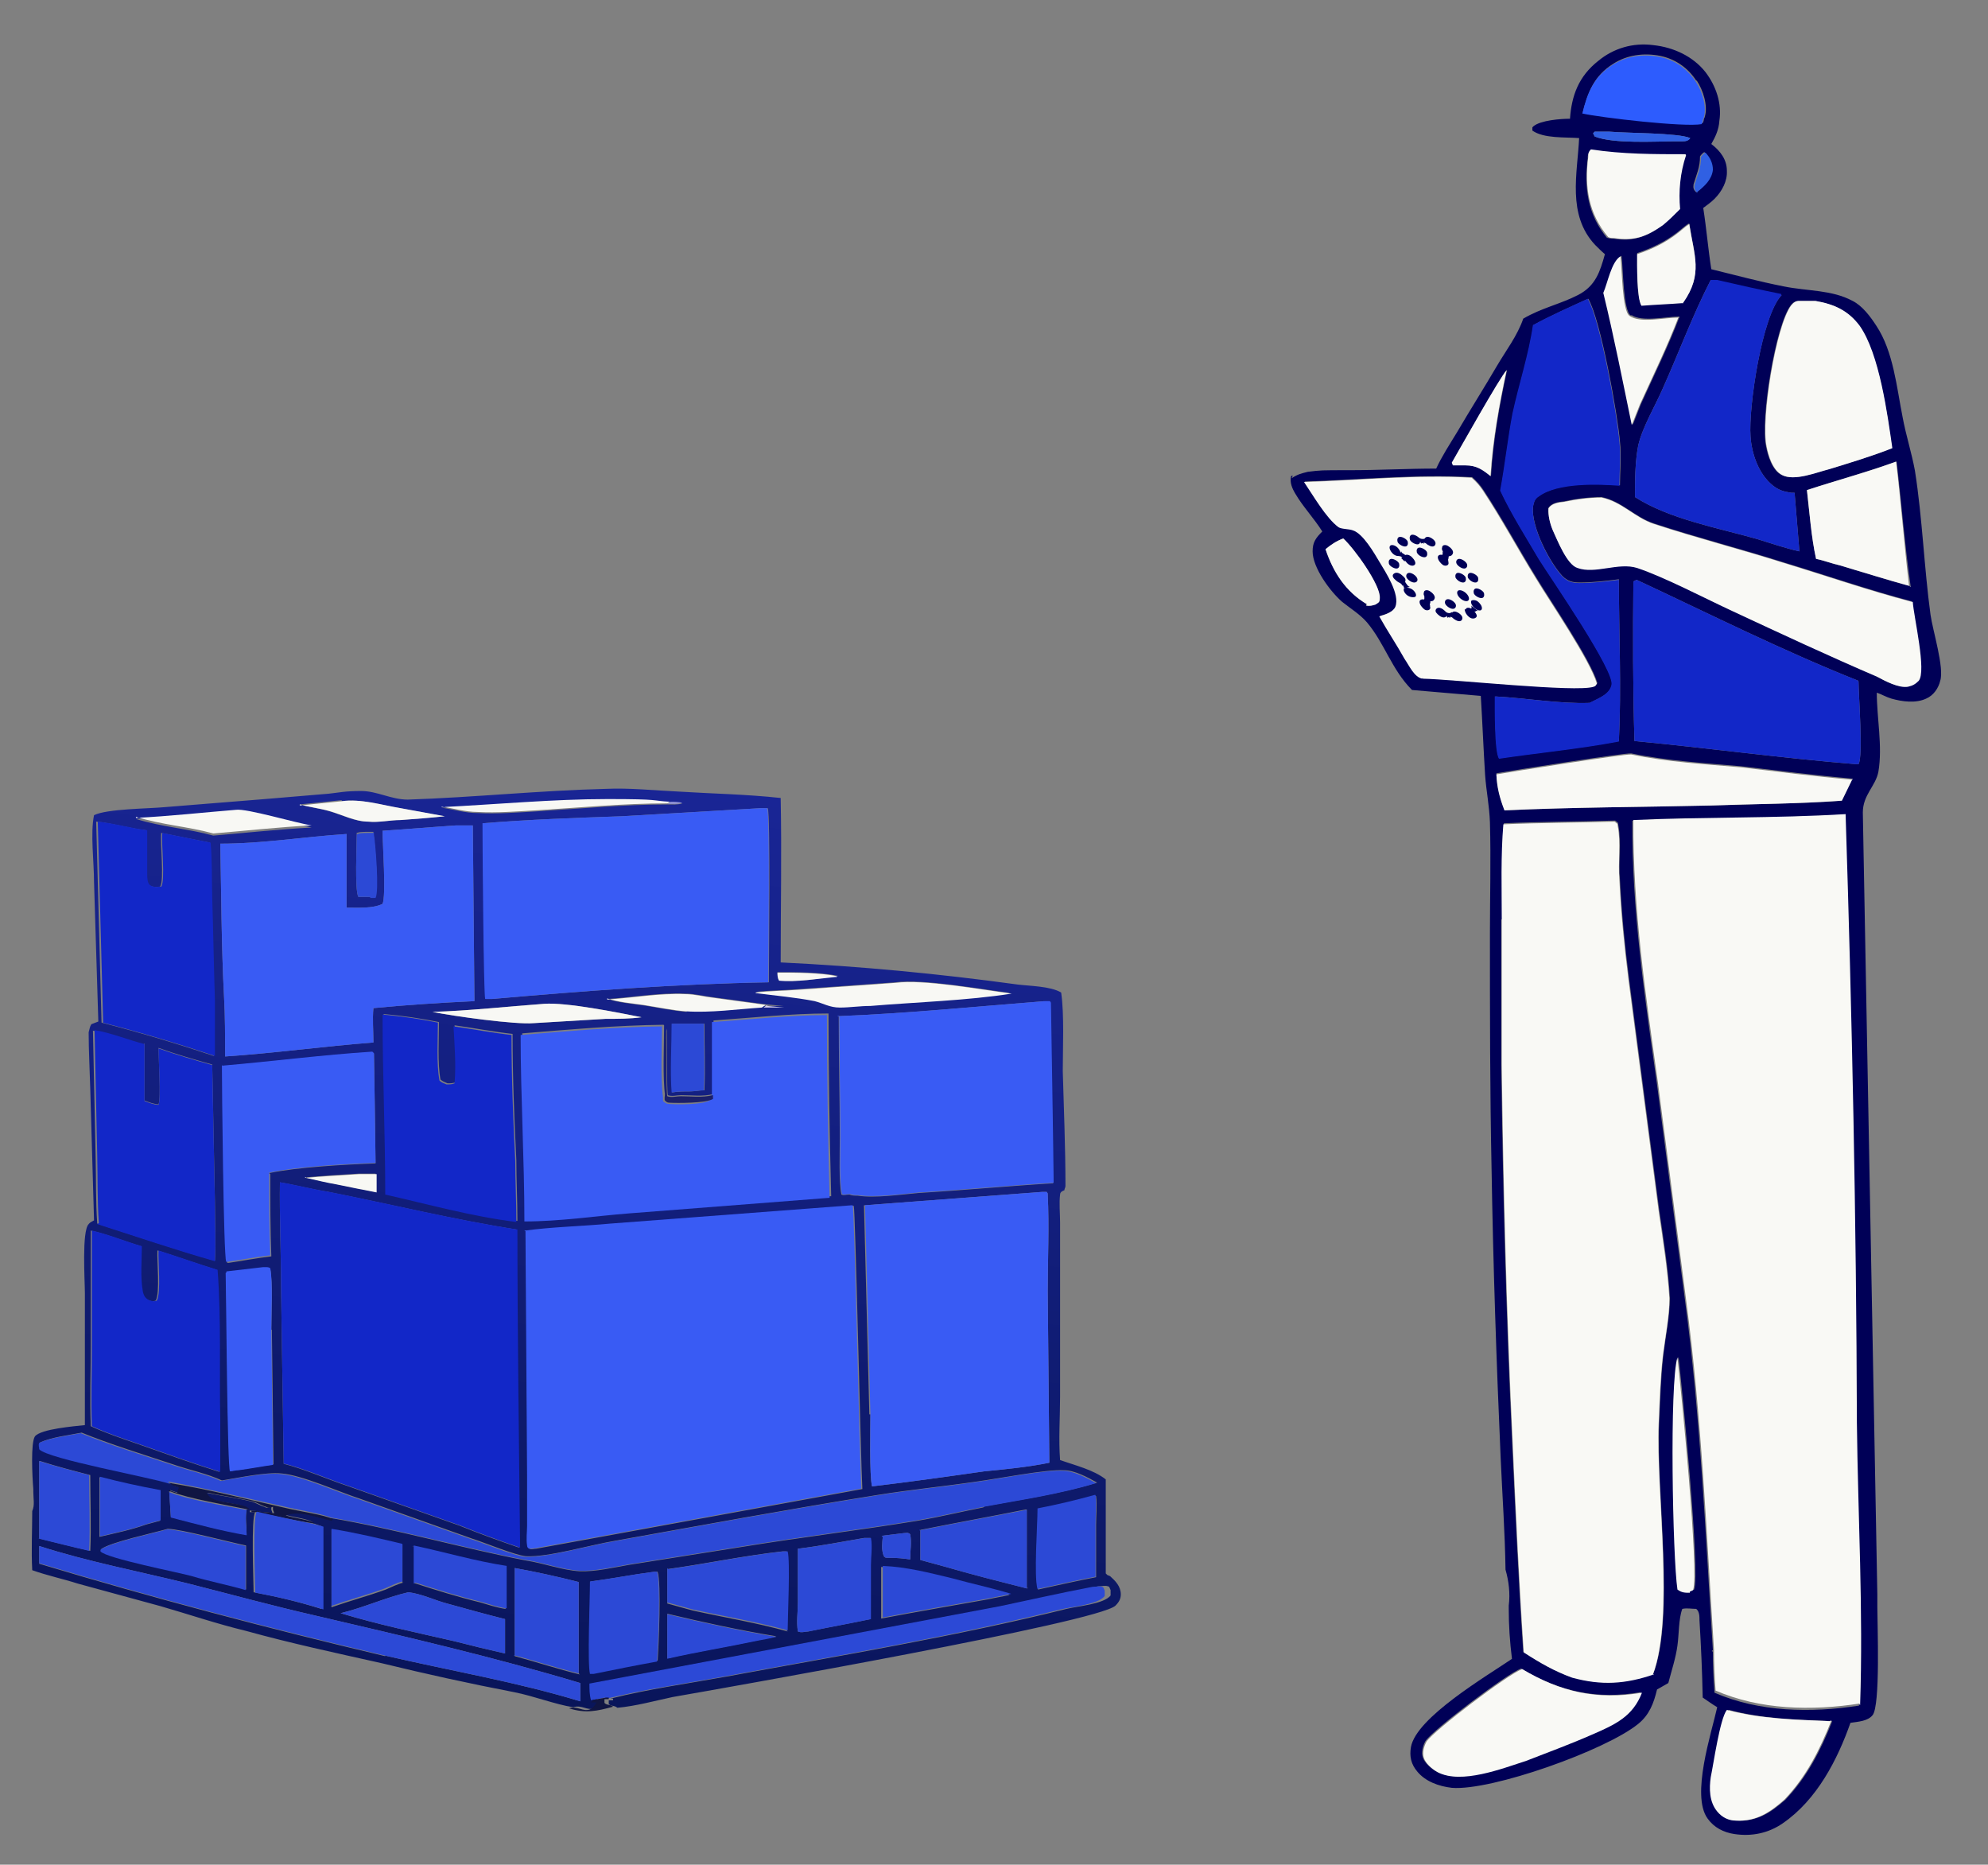 <?xml version="1.0" encoding="UTF-8"?>
<svg id="Layer_2" xmlns="http://www.w3.org/2000/svg" xmlns:xlink="http://www.w3.org/1999/xlink" version="1.1" viewBox="0 0 370 347">
  <rect x="0" y="0" width="370" height="347" fill="#808080" stroke="none"/>
  <!-- Generator: Adobe Illustrator 29.3.0, SVG Export Plug-In . SVG Version: 2.1.0 Build 146)  -->
  <defs>
    <style>
      .st0 {
        fill: #1227c8;
      }

      .st1 {
        fill: #101543;
      }

      .st2 {
        fill: #f8f8f4;
      }

      .st3 {
        fill: url(#linear-gradient);
      }

      .st4 {
        fill: #d5d0ec;
      }

      .st5 {
        fill: #395bf4;
      }

      .st6 {
        fill: #9092d5;
      }

      .st7 {
        fill: #2c49d6;
      }

      .st8 {
        fill: #f9f9f5;
      }

      .st9 {
        fill: #000057;
      }

      .st10 {
        fill: #1b1f69;
      }

      .st11 {
        fill: #2d5cfe;
      }

      .st12 {
        fill: #3060e3;
      }
    </style>
    <linearGradient id="linear-gradient" x1="102.4" y1="-779.1" x2="121.4" y2="-608" gradientTransform="translate(0 -461.8) scale(1 -1)" gradientUnits="userSpaceOnUse">
      <stop offset="0" stop-color="#09155a"/>
      <stop offset="1" stop-color="#192595"/>
    </linearGradient>
  </defs>
  <g id="Layer_2-2">
    <g>
      <g id="Layer_1-2">
        <path class="st9" d="M240.3,88.6h0c-.3,1.2.2,2.3.8,3.3,1.4,2.4,3.5,4.6,5,7-1.2,1.2-1.8,2-1.8,3.7,0,3,3.2,7.4,5.5,9.4,1.5,1.2,3.3,2.3,4.6,3.8,3.3,3.9,4.6,8.8,8.4,12.6l12.8,1.1c.3,4.9.5,9.9.8,14.7.2,2.9.8,5.8.9,8.8.2,7,0,14,0,20.8,0,14.4,0,28.9.3,43.5.3,18.1.9,36,1.7,54.1.3,6.8.8,13.8.9,20.7.6,2.1.9,4.4.6,6.7v.5c0,3.2.2,6.2.6,9.4-4.7,3.2-17.8,10.9-18.8,16.4-.3,1.7,0,3.2,1.2,4.6,1.5,1.8,3.9,2.7,6.4,3,7.4.6,28.7-7,34.7-11.9,2.1-1.7,2.9-3.9,3.5-6.4l2.1-1.2c.6-2.3,1.4-4.7,1.7-7,.3-2.1.2-4.9.9-6.8.9-.2,1.7,0,2.6,0,.6.5.6,1.4.6,2.1.3,4.9.5,9.6.6,14.4.9.6,1.7,1.2,2.7,1.8-1.1,4.9-4.9,16.4-1.8,20.7,1.2,1.7,3,2.6,5,2.9,3.3.5,6.4-.2,9-2,6.4-4.4,10.2-11.9,12.6-18.7,1.4-.2,3.2-.3,4.1-1.4,1.5-1.7.9-17,.9-20.1h0v-2.4h0l-2.7-145.5c0-3.3,2.4-4.9,2.9-7.6.8-4.7-.3-10-.3-14.7.9.3,1.7.8,2.7,1.1,2.1.6,4.6.9,6.5,0,1.4-.6,2.3-2,2.6-3.3.8-2.4-1.4-9.4-1.8-12.3-1.2-8.8-1.5-17.9-2.9-26.8-.6-3.3-1.7-6.7-2.3-10-1.1-5.5-1.7-12.2-4.9-17-1.1-1.7-2.6-3.7-4.4-4.6-3.9-2.1-8.4-1.8-12.8-2.7-4.6-.9-9-2.1-13.5-3.2-.6-3.8-.9-7.6-1.5-11.4.8-.6,1.5-1.1,2.1-1.7,1.4-1.4,2.4-3.3,2.3-5.2,0-2.1-1.2-3.7-2.9-5,.8-1.4,1.4-2.7,1.5-4.3.5-3.2-.6-6.5-2.6-9.1-2.3-2.9-5.9-4.6-9.7-5-3.8-.5-7.4.6-10.2,2.9-3.7,2.9-5,6.5-5.3,10.8-1.8,0-5.5.3-6.8,1.4l-.2.2v.6c2.1,1.5,6.1,1.2,8.7,1.4-.3,6.5-2.3,14.3,3,19.9.6.6,1.2,1.2,1.8,1.7-.9,3.2-1.7,5.9-5,7.6s-6.8,2.4-10.2,4.4c-1.1,3.2-3.2,5.9-4.9,8.8-2.4,4.1-5,8.2-7.4,12.3-1.4,2.3-2.9,4.6-3.9,6.8-5.3,0-10.6.3-16.1.3s-5.3,0-7.8.3c-1.2.3-2,.5-3,1.2h0l.2-.5h0ZM270.3,86h0c1.4-2.4,9-16,10.2-17.2-1.4,6.5-2.6,13.1-3,19.8-1.5-1.2-2.6-2-4.7-2h-2.3l-.2-.5h0v-.2h0ZM299.2,44.4h0c-3.7-4.4-4.4-9.4-3.7-14.9,0-.6,0-.9.5-1.4,5.9.9,11.7.9,17.6.9-1.1,3.3-1.4,6.7-1.1,10-1.1,1.1-2.1,2.1-3.2,3-3,2.1-5.3,3-9.1,2.4-.3,0-.8,0-1.1-.2h0ZM314.4,41.6c.9,5.9,2.6,9.3-1.1,14.6-2.6.2-5.2.3-7.8.5-.9-1.4-.8-7.6-.8-9.6,2.7-.9,5.2-2.1,7.4-3.8.8-.6,1.4-1.2,2.3-1.8h0l-.2.2h0ZM314.5,25.7h0c-.3.5-.8.6-1.4.6h-1.2c-3.9,0-11.6.5-15.1-.9l-.3-.6.3-.3h2.7c3.3.3,12.8.2,15.1,1.2h-.2ZM303.6,58.6h0c2,1.4,6.5.3,9,.3-2.1,5.5-4.7,10.8-7.2,16.3l-1.5,3.8c-1.7-8.2-3.3-16.4-5.3-24.6.8-1.8,1.5-5.8,3.2-6.8h0c.3,2.4.3,10.2,1.7,11.1h.2,0ZM315.8,15h0c1.2,1.8,2.1,4.7,1.5,6.7,0,.2-.2.3-.2.6s-.2.5-.2.6c-3.2.6-18.8-1.2-22.3-2,.9-3.7,2.1-6.8,5.6-9,2.6-1.7,5.8-2.1,8.8-1.5,2.9.6,5.2,2.3,6.7,4.6h0ZM318.6,31.7h0c-.2,1.8-1.5,3-2.9,4.1-.5-.5-.6-.8-.5-1.5.6-2,1.2-3.2,1.2-5.2.2-.3.5-.6.8-.8.9.9,1.4,2,1.4,3.2h0v.2h0ZM319.7,52.3h0c3.9.9,7.9,1.8,11.9,2.6-3.7,3.8-6.2,21-5.8,26.3.2,3.2,1.5,7,4.1,9.1,1.1.9,2.1,1.2,3.5,1.4h.6l.9,10.9c-2.7-.6-5.3-1.5-7.9-2.3-7.4-2.1-16.3-3.7-22.7-7.8,0-3,0-6.5.6-9.6.8-3.5,3.3-7.6,4.7-10.9,2.9-6.5,5.5-13.5,8.8-19.9h1.2v.2ZM346,60.6c3.7,5.2,5.3,16.6,6.1,22.8-3.8,1.5-7.8,2.7-11.7,3.9-2.4.6-6.5,2.3-8.8,1.1-1.8-.9-2.6-3.7-2.9-5.3-1.1-4.9,1.7-22.5,4.6-26.3.5-.6.9-.8,1.5-.8h3c3.5.6,6.1,1.8,8.2,4.6h0ZM353,86h0c.9,7.6,1.5,15.4,2.6,23.1-4.4-1.2-8.8-2.6-13.2-3.9-1.4-.3-2.9-.9-4.4-1.2-.9-4.1-1.2-8.5-1.7-12.8,5.5-1.8,11.1-3.3,16.6-5.3h0l.2.2h0ZM349.5,125.9c-9.1-3.9-18.1-8.1-26.9-12.2-5.2-2.4-12.8-6.4-17.9-8.1-3.5-1.1-7.8,1.2-11.1,0-2-.6-3.8-5.3-4.6-7-.5-1.2-.9-2.7-.8-4.1.6-.9,1.8-1.1,2.9-1.2,2.3-.5,4.7-.8,7-.8,3.8.8,6.1,3.7,9.7,4.9,7.9,2.6,16.1,4.7,24,7.2,7.9,2.4,16,5.2,24,7.3.2,2.9,2.6,12.9,1.1,14.7-.6.6-1.1.9-2,1.1-1.7.3-4.3-1.1-5.6-1.8,0,0,.2,0,.2,0ZM345.9,126.8h0c0,2.4.9,14,0,15.4h-.5c-13.7-1.1-27.4-3-41.2-4.3-.3-9.9-.3-19.8-.2-29.7l.6-.3c13.7,6.4,27.2,13.2,41.3,18.8h-.2,0ZM318.8,330.7h0c.5-2.3,1.7-10.9,3-12.5,6.4,1.7,12.6,1.8,19.2,2.1-2.1,5.3-4.6,10.3-8.7,14.6-2.6,2.3-5.2,4.1-9,3.9-1.4,0-2.6-.6-3.5-1.7-1.5-1.8-1.5-4.3-1.2-6.4h0l.2-.2h0ZM318.8,307.1h0c-1.4-21.7-2.3-43.5-5.2-65.2l-5.2-40.1c-2.3-16.4-4.7-32.5-4.6-49.1,13.2-.6,26.3-.3,39.5-1.1,1.2,37.7,2,75.4,2.1,113.3.2,17.5,1.2,34.8.6,52.5-9,1.4-18.6,1.2-26.9-2.4-.2-2.6-.3-5.2-.3-7.6h0l-.2-.2h0ZM312.4,295.7c-.9-5.9-1.5-38.5,0-43.2.6,5.3,4.1,40.3,2.9,43.3l-.6.3c-.9,0-1.5,0-2.3-.6h0v.2h0ZM265.3,324h0c1.4-2.1,15.1-12.5,17.8-13.5,7.2,4.3,14,5.8,22.3,4.4-1.7,4.4-4.9,5.9-9.3,7.8-4.1,1.8-8.2,3.3-12.3,4.9-4.4,1.4-12,4.4-16.4,2.1-1.1-.6-2.3-1.7-2.6-2.7-.3-.9,0-2.1.5-3h0v.2h0ZM279.6,171h0c0-5.9-.2-11.9.3-17.8,6.8-.3,13.8-.3,20.7-.5.6.5.5.2.6.9.6,3,0,6.8.3,10,.3,6.2.9,12.3,1.7,18.6l5.6,42.9c.8,5.5,1.7,11.1,2,16.4,0,3.3-.8,7.2-1.2,10.5-.5,4.3-.6,8.5-.8,12.8-.6,12.8,3,35.9-1.1,46.7-5.3,1.8-9.7,2.1-15.2.6-3.3-1.2-5.9-2.7-9-4.7-.9-13.4-1.5-26.6-2.1-39.8-1.1-23.3-1.7-46.5-2-69.6v-26.9h.2,0ZM280,150.6h0c-.9-2.3-1.4-4.3-1.5-6.7,2.9-.5,23.7-3.8,25.1-3.7,6.7,1.4,13.7,1.8,20.5,2.4,6.8.8,13.7,1.7,20.7,2.3l-2,4.1c-8.2.6-16.3.6-24.5.9-12.8.3-25.5.3-38.3.9h0s0-.3,0-.3ZM279.1,141.2h0c-.9-1.1-.8-9.7-.8-11.6,5.8.3,11.9,1.4,17.6,1.2,1.5-.8,3.7-1.5,4.1-3.3.8-2.4-11.3-19.9-13.5-23.4-2.4-4.1-5.2-8.5-7.2-12.8.9-4.9,1.4-9.7,2.3-14.4,1.2-5.5,3-10.9,3.8-16.4,3.3-1.8,6.7-3.3,10.2-4.9,2.3,3.8,5.5,21.7,5.9,26.6.3,2.7,0,5.5,0,8.1-4.1-.3-11.6-.6-15.1,2-.8.5-.9,1.1-1.1,2-.3,3.7,3,10.2,5.5,12.9.9.9,1.8,1.2,3.2,1.2,2.4,0,4.9-.3,7.3-.6,0,10,.5,20.1,0,30.1-7.4,1.4-14.9,2.1-22.3,3.2h0v.2h0ZM254.5,112.5c-4.1-2.4-6.4-6.1-7.8-10.3,1.1-.9,2-1.5,3.3-2,2,1.8,7,8.7,6.8,11.1,0,.8-.2.8-.8,1.2-.6.2-1.1.3-1.7.2h0v-.2h0ZM249.2,98h0c-2.3-1.7-4.7-5.9-6.4-8.4,10.2-.3,20.8-1.4,31.2-.8.9.8,1.5,1.5,2.1,2.4,3.5,5.3,6.5,10.9,9.9,16.4,2.6,4.3,10,15.1,11.3,19.5-.2.3-.2.5-.6.6-3.2,1.1-26.2-1.4-31.8-1.5-1.5-.3-2.4-2.4-3.3-3.7-1.5-2.7-3.2-5.2-4.7-7.9,1.1-.3,2.6-.8,3-1.8.9-2.3-1.8-6.4-3-8.4-.9-1.5-3-5.2-4.9-5.8-.8-.3-2.1-.2-2.7-.6h0v-.2h0Z"/>
        <path class="st11" d="M294.5,21.1h0c.9-3.7,2.1-6.8,5.6-9,2.6-1.7,5.8-2.1,8.8-1.5,2.9.6,5.2,2.3,6.7,4.6,1.2,1.8,2.1,4.6,1.5,6.7,0,.2-.2.3-.2.6s-.2.5-.2.6c-3.2.6-18.8-1.2-22.3-2h0Z"/>
        <path class="st12" d="M311.9,26.3h0c-3.9,0-11.6.5-15.1-.9l-.3-.6.3-.3h2.7c3.3.3,12.8.2,15.1,1.2-.3.5-.8.6-1.4.6h-1.4Z"/>
        <path class="st8" d="M313.8,28.9c-1.1,3.3-1.4,6.7-1.1,10-1.1,1.1-2.1,2.1-3.2,3-3,2.1-5.3,3-9.1,2.4-.3,0-.8,0-1.1-.2-3.7-4.4-4.4-9.4-3.7-14.9,0-.6,0-.9.5-1.4,5.9.9,11.7.9,17.6.9h0Z"/>
        <path class="st12" d="M315.9,35.9h0c-.5-.5-.6-.8-.5-1.5.6-2,1.2-3.2,1.2-5.2.2-.3.5-.6.8-.8.9.9,1.4,2,1.4,3.2-.2,1.8-1.5,3-2.9,4.1h0v.2h0Z"/>
        <path class="st8" d="M313.3,56.4c-2.6.2-5.2.3-7.8.5-.9-1.4-.8-7.6-.8-9.6,2.7-.9,5.2-2.1,7.4-3.8.8-.6,1.4-1.2,2.3-1.8.9,5.9,2.6,9.3-1.1,14.6h0l-.2.2h0Z"/>
        <path class="st8" d="M312.4,59h0c-2.1,5.5-4.7,10.8-7.2,16.3l-1.5,3.8c-1.7-8.2-3.3-16.4-5.3-24.6.8-1.8,1.5-5.8,3.2-6.8h0c.3,2.4.3,10.2,1.7,11.1,2,1.4,6.5.3,9,.3h.2,0Z"/>
        <path class="st0" d="M331.6,54.9h0c-3.7,3.9-6.2,21.1-5.8,26.3.2,3.2,1.5,7,4.1,9.1,1.1.9,2.1,1.2,3.5,1.4h.6l.9,10.9c-2.7-.6-5.3-1.5-7.9-2.3-7.4-2.1-16.3-3.7-22.7-7.8,0-3,0-6.5.6-9.6.8-3.5,3.3-7.6,4.7-10.9,2.9-6.5,5.5-13.5,8.8-19.9h1.2c3.9.9,7.9,1.8,11.9,2.6h0v.2h0Z"/>
        <path class="st8" d="M352.2,83.4h0c-3.8,1.5-7.8,2.7-11.7,3.9-2.4.6-6.5,2.3-8.8,1.1-1.8-.9-2.6-3.7-2.9-5.3-1.1-4.9,1.7-22.5,4.6-26.3.5-.6.9-.8,1.5-.8h3c3.5.6,6.1,1.8,8.2,4.6,3.7,5.2,5.2,16.6,6.1,22.8h0Z"/>
        <path class="st0" d="M301.5,90.4h0c-4.1-.3-11.6-.6-15.1,2-.8.5-.9,1.1-1.1,2-.3,3.7,3,10.2,5.5,12.9.9.9,1.8,1.2,3.2,1.2,2.4,0,4.9-.3,7.3-.6,0,10,.5,20.1,0,30.1-7.4,1.4-14.9,2.1-22.3,3.2-.9-1.1-.8-9.7-.8-11.6,5.8.3,11.9,1.4,17.6,1.2,1.5-.8,3.7-1.5,4.1-3.3.8-2.4-11.3-19.9-13.5-23.4-2.4-4.1-5.2-8.5-7.2-12.8.9-4.9,1.4-9.7,2.3-14.4,1.2-5.5,3-10.9,3.8-16.4,3.3-1.8,6.7-3.3,10.2-4.9,2.3,3.8,5.5,21.7,5.9,26.6.3,2.7,0,5.5,0,8.1h0v.2h0Z"/>
        <path class="st8" d="M277.4,88.6h0c-1.5-1.2-2.6-2-4.7-2h-2.3l-.2-.5c1.4-2.4,9-16,10.2-17.2-1.4,6.5-2.6,13.1-3,19.8h0v-.2h0Z"/>
        <path class="st8" d="M355.6,109.1c-4.4-1.2-8.8-2.6-13.2-3.9-1.4-.3-2.9-.9-4.4-1.2-.9-4.1-1.2-8.5-1.7-12.8,5.5-1.8,11.1-3.3,16.6-5.3.9,7.6,1.5,15.4,2.4,23.1h0l.3.2h0Z"/>
        <path class="st8" d="M264.7,126.3h0c-1.5-.3-2.4-2.4-3.3-3.7-1.5-2.7-3.2-5.2-4.7-7.9,1.1-.3,2.6-.8,3-1.8.9-2.3-1.8-6.4-3-8.4-.9-1.5-3-5.2-4.9-5.8-.8-.3-2.1-.2-2.7-.6-2.3-1.7-4.7-5.9-6.4-8.4,10.2-.3,20.8-1.4,31.2-.8.9.8,1.5,1.5,2.1,2.4,3.5,5.3,6.5,10.9,9.9,16.4,2.6,4.3,10,15.1,11.3,19.5-.2.3-.2.5-.6.6-3.2,1.1-26.2-1.4-31.8-1.5h0v-.2h0Z"/>
        <path class="st8" d="M356,112h0c.2,2.9,2.6,12.9,1.1,14.7-.6.6-1.1.9-2,1.1-1.7.3-4.3-1.1-5.6-1.8-9.1-3.9-18.1-8.1-26.9-12.2-5.2-2.4-12.8-6.4-17.9-8.1-3.5-1.1-7.8,1.2-11.1,0-2-.6-3.8-5.3-4.6-7-.5-1.2-.9-2.7-.8-4.1.6-.9,1.8-1.1,2.9-1.2,2.3-.5,4.7-.8,7-.8,3.8.8,6.1,3.7,9.7,4.9,7.9,2.6,16.1,4.7,24,7.2,7.9,2.4,16,5.2,24,7.3,0,0,.2,0,.2,0Z"/>
        <path class="st8" d="M254.5,112.5c-4.1-2.4-6.4-6.1-7.8-10.3,1.1-.9,2-1.5,3.3-2,2,1.8,7,8.7,6.8,11.1,0,.8-.2.8-.8,1.2-.6.2-1.1.3-1.7.2h0v-.2h0Z"/>
        <path class="st0" d="M345.9,126.8h0c0,2.4.9,14,0,15.4h-.5c-13.7-1.1-27.4-3-41.2-4.3-.3-9.9-.3-19.8-.2-29.7l.6-.3c13.7,6.4,27.2,13.2,41.3,18.8h-.2,0Z"/>
        <path class="st8" d="M344.8,144.9h0l-2,4.1c-8.2.6-16.3.6-24.5.9-12.8.3-25.5.3-38.3.9-.9-2.3-1.4-4.3-1.5-6.7,2.9-.5,23.7-3.8,25.1-3.7,6.7,1.4,13.7,1.8,20.5,2.4,6.8.8,13.7,1.7,20.7,2.3h0s0-.3,0-.3Z"/>
        <path class="st8" d="M346.2,317h0c-9,1.4-18.6,1.2-26.9-2.4-.2-2.6-.3-5.2-.3-7.6-1.4-21.7-2.3-43.5-5.2-65.2l-5.2-40.1c-2.3-16.4-4.7-32.5-4.6-49.1,13.2-.6,26.3-.3,39.5-1.1,1.2,37.7,2,75.4,2.1,113.3.2,17.5,1.2,34.8.6,52.5h0l-.2-.2h0Z"/>
        <path class="st8" d="M307.8,311.6h0c-5.3,1.8-9.7,2.1-15.2.6-3.3-1.2-5.9-2.7-9-4.7-.9-13.4-1.5-26.6-2.1-39.8-1.1-23.3-1.7-46.5-2-69.6v-26.9c0-5.9-.2-11.9.3-17.8,6.8-.3,13.8-.3,20.7-.5.6.5.5.2.6.9.6,3,0,6.8.3,10,.3,6.2.9,12.3,1.7,18.6l5.6,42.9c.8,5.5,1.7,11.1,2,16.4,0,3.3-.8,7.2-1.2,10.5-.5,4.3-.6,8.5-.8,12.8-.5,12.8,3,35.9-1.1,46.7h.2,0Z"/>
        <path class="st8" d="M314.5,296.4c-.9,0-1.5,0-2.3-.6-.9-5.9-1.5-38.5,0-43.2.6,5.3,4.1,40.3,2.9,43.3l-.6.3h0v.2h0Z"/>
        <path class="st8" d="M305.6,315h0c-1.7,4.4-4.9,5.9-9.3,7.8-4.1,1.8-8.2,3.3-12.3,4.9-4.4,1.4-12,4.4-16.4,2.1-1.1-.6-2.3-1.7-2.6-2.7-.3-.9,0-2.1.5-3,1.4-2.1,15.1-12.5,17.8-13.5,7.2,4.3,14,5.8,22.3,4.4h0v.2h0Z"/>
        <path class="st8" d="M340.8,320.3h0c-2.1,5.3-4.6,10.3-8.7,14.6-2.6,2.3-5.2,4.1-9,3.9-1.4,0-2.6-.6-3.5-1.7-1.5-1.8-1.5-4.3-1.2-6.4.5-2.3,1.7-10.9,3-12.5,6.4,1.7,12.6,1.8,19.2,2.1h0l.2-.2h0Z"/>
      </g>
      <g id="Layer_1-2-2">
        <path class="st3" d="M205.8,292.8v-17.5c-2.3-1.8-5.7-2.6-8.5-3.6-.3-3.9,0-7.9,0-11.8v-20h0v-12.4c0-1.6-.2-3.6,0-5.2,0-.5.5-.7.8-.8,0-.3.2-.5.2-.8,0-7.2-.3-14.2-.5-21.4,0-4.2.3-10.5-.3-14.6-2-1.2-5.9-1.2-8.2-1.5-14.6-2-29.3-3.4-44-4.1,0-10.1.2-20.4,0-30.6-6.4-.7-12.8-.8-19.1-1.2-4.4-.2-9-.7-13.4-.5-12.3.3-24.7,1.6-36.9,2-3.1,0-5.7-1.6-8.7-1.6s-4.1.3-6,.5l-11.9,1-18.6,1.5c-3.1.3-10.8.3-13.2,1.5-.7,3.4,0,8.7,0,12.4l.8,26c-.5.2-.8.3-1.3.5-.3.5-.3.8-.5,1.5,0,3.4.2,7,.3,10.5l.7,24.5c-.3.2-.7.3-1,.7-1.3,1.3-.7,10.6-.7,12.9h0v1.8h0v22.7c-1.8.2-8.2.7-9.3,2.1-.8,1.2-.5,7.4-.3,9.8v.5c0,1.3.3,2.5-.2,3.6,0,3.6-.2,7.4,0,11,2.8,1,5.7,1.6,8.5,2.5l15.4,4.2c5.2,1.5,10.5,3.3,15.9,4.6,8.3,2.3,16.7,4.1,25.2,6,8.2,2,16.4,3.8,24.7,5.4,3.6.7,7.7,2.3,11,2.8,1.6-.5,2.6.7,3.9.2.5-.2,1-.8,1.2-1.3h-1l.3-.3c-.3-1-.3-2.1-.3-3.1l76.4-14.4c5.7-1.2,11.4-2.5,17.2-3.6.7,0,1.3-.2,1.8,0,.3,0,.3.3.5.7v1c-1.2,1.6-6.2,2-8.2,2.5-20.9,5.2-42.2,8.7-63.3,12.6-7.2,1.3-14.4,2.3-21.6,4.1h.5v.3h-.8v.7c.5.5,1,.2,1.6.7,3.4-.3,7-1.3,10.3-2,10.3-1.8,79.1-13.9,82.4-17,.7-.7,1-1.3,1-2.1,0-1.5-1-2.5-2-3.4h0l-.5-.2h0ZM194.4,186.4h.8s.2,0,.3.3c0,.2.5,30.6.5,33.5-8.3.5-16.7,1.3-25,1.8-3.4.3-8.2,1-11.4.5-.5,0-1,0-1.5-.2-.7,0-1,.2-1.5,0-.5-2.6-.3-7.5-.3-10.5,0-7.5-.2-15-.2-22.7,12.8-.5,25.7-1.8,38.4-2.8h-.2,0ZM161.8,263.2l-1-38.9,33.2-2.5h.8c.2.3.2.2.2.5.3,5.9,0,12.1,0,18l.3,31.9c-3.9.8-8,1.2-12.1,1.6-7,1-14.1,2-20.9,2.8h0c-.5-2-.3-11-.3-13.4h-.2ZM98.2,274.7l-.3-45.6c5.2-.7,10.6-.8,15.9-1.3l44.8-3.4h.3c.3.7,1.3,47.6,1.6,52.7l-60.7,11.1c-.5,0-.8.2-1.3,0,0,0-.2-.2-.2-.5-.2-1.2,0-2.6,0-3.6v-9.3h-.2,0ZM50.6,247.2l.3,25.3c-2.1.3-4.2.7-6.4,1-.7,0-1,.2-1.6.2-.5-.8-.7-32.9-.8-36.9l6.9-.8h.3c.5,0,.7,0,1,.2.5,2.6.2,8.3.2,11.3h0l.2-.2h0ZM50.3,218.4c0,5.1,0,10.3.2,15.4-2.6.3-5.2.8-7.9,1.2h-.3c-.5-1-.8-32.9-.8-36.6,9.3-.8,18.5-2,27.8-2.6h0l.3.3c0,.3.3,18.3.3,20.4-5.7.2-14.6.7-19.8,1.8h0l.2.2h0ZM71.2,168.2c.7-1.6,0-11.1,0-13.6,4.6-.3,9.2-.7,13.7-1h3.1l.3,32.7c-6.2.3-12.6.7-18.8,1.3-.2,2.1,0,4.2,0,6.4-9.2.7-18.5,2-27.6,2.6,0-3.8,0-7.5-.2-11.1-.5-9.5-.5-19-.7-28.5,7.9,0,15.7-1.3,23.5-1.8v13.7c2.1,0,4.9.2,6.7-.7h0l-.2-.2h0ZM66.3,155.1c.3-.3,1.5-.3,2-.3h1.2v.3c.3,2,1,10.5.3,11.8h-3.1c-.7-1.2-.3-9.8-.3-11.6h0v-.2h0ZM82,200.9c.3.3.8.5,1.3.7.5,0,1,0,1.5-.2.3-3.4,0-7.2-.2-10.6,3.6.5,7.2,1.2,10.8,1.6,0,7.9.3,15.7.7,23.5,0,3.8.2,7.5.2,11.3-8.2-1-16.4-3.3-24.4-5.1,0-11.1-.5-22.2-.5-33.4,3.4.3,6.9.8,10.3,1.5,0,3.1-.3,7.7.3,10.8h0v-.2h0ZM69.9,218.4v3.4c-2.6-.5-5.1-1-7.5-1.5-1.8-.3-3.8-.8-5.6-1.2,3.3-.3,6.7-.5,10-.7h3.3l-.2-.2h0ZM51.9,220c3.1.5,6,1.3,9.2,1.8,11.6,2.3,23.4,5.2,35,7,0,19.8.3,39.6.5,59.2-3.8-1.3-7.4-2.6-11.1-4.1l-20.9-7.4c-3.9-1.3-7.9-3.1-11.8-4.1l-.5-33.4c0-6.4-.3-12.8-.2-19.1h-.2,0ZM80.5,188.3c6.9-.2,13.9-1,20.8-1.5,4.1-.3,13.6,1.6,18.1,2.5-2.1.3-4.4.3-6.7.3l-13.4.8c-3.3.3-15-1.3-18.8-2.1h0ZM127.8,188.3c-2.6-.2-5.4-.8-8-1.2-2.1-.3-4.6-.5-6.7-1.2,4.7-.3,9.6-1.2,14.4-1,1.8,0,3.6.5,5.4.7l9.6,1.3,3.3.3h-3.9c-4.6.3-9.5,1-14.1.7h0v.3h0ZM131.1,202.9c-1,0-1.8.2-2.6.2-1.2,0-2.3,0-3.4.2-.3-4.2,0-8.5,0-12.8h6c0,4.1.2,8.2,0,12.4h0ZM123.6,190.8c0,3.8-.3,9.8.2,13.2.5-3.6-.5-9.3.3-12.6,0,1.6,0,12.1.2,12.4.8.3,1.6,0,2.5,0,2.1,0,3.8.3,6-.2v-13.7c7.2-.5,14.4-1.3,21.4-1.3,0,11.3.2,22.6.5,34l-37.3,2.9c-6.4.5-12.9,1.5-19.5,1.5,0-11.6-.7-23.2-.7-34.7,8.7-.7,17.5-1.5,26.3-1.6h0ZM188.3,184.7c-8.2,1.3-18,1.6-26.3,2.3-2,0-3.8.3-5.7.3s-3.1-.8-4.7-1.2c-3.6-.7-7.2-1-11-1.5,2.5-.3,5.1-.3,7.7-.5l18.3-1.3c5.2-.7,16,1.3,21.6,2h0l.2-.2h0ZM155.9,181.6h-.3c-3.1.5-7.5,1.3-10.6.8-.3-.5-.3-1-.3-1.5,3.4,0,7.9,0,11.3.7h0ZM142.9,150.4c.5,1.3.2,28.3.2,32.4-17.2.3-34.3,1.6-51.5,3.1h-1.2c-.3-1-.5-28.5-.5-32.7,8.5-.7,17.3-1,25.8-1.3l25.8-1.5h1.3ZM113.1,148.8c3.9,0,7.9.3,11.6.5.8,0,1.6,0,2.3.2-1,.3-1.8.2-2.8.2-8.2,0-16.4.8-24.5,1.3-3.6.2-7.2.5-10.8.3-2.3,0-4.6-.7-6.7-1,10.1-.5,20.8-1.5,30.9-1.5h0ZM63.5,149.1c3.6-.5,7.4.7,11,1.3,2.8.5,5.4,1,8.2,1.5-2.8.3-5.4.5-8.2.7-2,0-4.1.5-6,.3-2.5,0-4.9-1.3-7.4-2-1.8-.5-3.6-.7-5.4-1.2l7.9-.8h0v.2h0ZM43.9,150.9c2-.3,11.3,2.5,14.1,3.1-6,.3-12.3,1-18.3,1.5-4.7-1.3-9.6-1.6-14.4-3.1,6.2-.3,12.4-1,18.6-1.5h0ZM27.2,154.5v8.2c0,.5,0,1.6.5,2,.7.5,1.5.3,2.1.3.8-1.2,0-7.9.2-10l9,1.8c.3,3.4.2,6.9.3,10.3.2,6.4.3,12.8.5,19.1v10.3c-6.9-2.3-13.9-4.4-20.9-6.2l-1-37.4c3.1.3,6,1.2,9.2,1.6h.2,0ZM26.9,194.2v10.6c.8.3,1.8.7,2.6.7.5-1,0-8.7,0-10.5,3.3,1.2,6.5,2.1,10,3.1l.5,25.7c0,3.6.2,7.2,0,10.8-7.4-2.1-14.7-4.6-21.9-6.9-.3-4.1-.2-8.3-.3-12.4l-.5-23.5c3.1.5,6.2,1.8,9.3,2.6h0l.3-.2h0ZM16.9,229c3.1.7,6.2,2,9.3,2.9,0,2.6-.3,5.9.2,8.5.2.8.5,1.3,1.3,1.6.5.2,1,.2,1.3,0,.8-1.6.2-7.2.3-9.3,3.8,1.2,7.4,2.5,11,3.6.7,9.3.3,18.8.5,28.1v9.5c-5.1-1.6-10.1-3.4-15.2-5.2-2.9-1-5.9-2-8.7-3.3-.2-5.1,0-10.1,0-15.2v-21.3h0ZM71.7,308.2c-21.6-5.1-43.2-10.8-64.4-17.2v-3.3c9,2.9,18.5,4.7,27.8,7,7.9,2,15.5,4.1,23.4,5.9,16.7,3.9,33.2,7.7,49.5,12.6v3.4c-11.8-3.6-24.2-5.7-36.3-8.5h0ZM7.5,271.9c3.1,1,6.2,1.8,9.3,2.6,0,4.7.2,9.5,0,14.1-3.1-.7-6.2-1.5-9.5-2.3v-14.4h.2ZM27.2,283.7c-2.8,1-5.7,1.6-8.7,2.3v-11.1c3.8,1,7.5,1.8,11.3,2.5v5.6l-2.6.7h0v.2h0ZM31.2,284.5c2.3,0,11.6,2.5,14.6,3.1v8.2c-3.4-1-6.7-1.6-10-2.6-2.5-.7-15.9-3.3-17-4.6v-.3c1.6-1.3,10.1-3.1,12.4-3.8h0ZM83.2,298.4c3.6,1,7.2,2,10.8,2.9v6.4c-3.1-.7-6.4-1.5-9.5-2.3-7-1.6-14.2-3.1-21.1-5.2,4.2-1,8.3-2.9,12.6-3.9,2.5.3,4.9,1.5,7.2,2.1h0ZM76.8,287.7c5.7,1.2,11.4,2.9,17.3,3.8v7.9c-1.6-.2-3.3-.8-4.7-1.2-4.1-1-8.3-2.3-12.3-3.6v-7h0l-.3.2h0ZM75.1,294.5c-1.2.3-2.1.8-3.3,1.3-3.3,1.2-6.7,2.1-10.1,3.3v-14.4c4.4.7,9,1.8,13.2,2.8v7h.2,0ZM107.9,311.6c-4.1-1-8-2.3-12.1-3.4v-16.4c3.9.7,8,1.6,11.9,2.6v17h0l.2.2h0ZM122.4,309c-3.9.7-7.9,1.5-11.8,2.3h-.7c-.5-2.1,0-13.9,0-17,3.9-.5,7.9-1.3,11.8-1.8h.7c.7,2.1.2,13.6,0,16.7h0v-.2h0ZM141.2,305.2c-5.7,1.2-11.3,2.1-17,3.4v-8.3c6.7,1.6,13.6,3.1,20.3,4.2-1.2.3-2.3.5-3.4.7h.2ZM146.6,303.6c-5.7-1.6-11.8-2.6-17.7-3.9l-4.7-1.3v-6.4c7.2-1,14.2-2.5,21.4-3.3h.8c.5,1.8,0,12.3,0,14.7h0l.2.2h0ZM150.5,303.6c-.7,0-1.3.3-2,0-.3-1.8,0-3.6,0-5.4v-10c4.1-.5,8.2-1.3,12.3-2h1.2c.3,1.6,0,3.4,0,5.1v10c-3.8.8-7.7,1.5-11.6,2.3h.2,0ZM184,297.6c-6.7,1.2-13.2,2.3-20,3.6v-9.6c4.6.2,8.7,1.3,12.9,2.3,3.6,1,7.4,1.8,11,2.9-1.3.3-2.6.5-3.9.8h0ZM164.1,285.8l4.1-.5c.5,0,.7-.2,1.2.2.3,1.5,0,3.1,0,4.7-1.2-.2-2.5-.3-3.6-.3s-1,0-1.3-.3c-.5-1.2-.3-2.5-.2-3.6h0l-.2-.2h0ZM191.2,295.6c-5.2-1.3-10.3-2.6-15.5-4.1l-4.4-1.2v-5.6c6.5-1.3,13.1-2.5,19.6-3.8h.2v14.6h.2,0ZM204,283.7v9.8c-3.6.7-7.2,1.5-10.8,2.3-.7-2.3,0-11.9,0-14.9,3.6-.7,7-1.5,10.6-2.5h.2c.2,1.8,0,3.6,0,5.4h0v-.2h0ZM183.1,280.5c-4.1.8-8.2,1.8-12.3,2.5-11,1.8-21.9,3.1-32.9,4.9l-20.8,3.3c-2.9.5-6.2,1.3-9.2,1.2-3.3-.2-6.7-1.5-10-2-11.9-2.3-24.5-5.9-36.3-7.9l-.3.3c-2.6-.5-5.9-2-8.5-1h0c1.3.5,4.6.8,5.4,1.5h-.2c.5.3,1.3.5,1.8.7v15.4c-4.1-1.3-8.3-2.3-12.6-3.1,0-2-.5-13.9.3-14.9h-1v-.3c1,0,1.6.2,2.5.3h.7c.5,0,.5.2,1,.2,0-.3-.2-.5-.2-.7v-.5c-.5.2-.8.3-1.3,0-.8-.2-1.6-.8-2.5-1-2.8-.7-5.6-1-8.2-1.6h-.3c.8,2.3,6.7,1.5,8,3.1h-.3c-.3,1.5,0,3.1,0,4.7-4.7-.8-9.5-2.1-14.1-3.3l-.3-4.7s0-.2.2-.3c.5.2.8.3,1.5.5,0-.3.2-.7.3-1-.7-.3-1.2-.2-1.6-.8h-.2c-3.6-1.2-22.6-4.6-24.2-6.4,0-.5-.2-.7,0-1.2,2.3-1,5.2-1.3,7.7-1.8,5.1,2.1,11.9,4.2,17.3,6,2.9,1,6,1.6,8.8,2.9,3.1-.5,8.2-1.6,11.1-1.3,3.8.3,10.6,3.4,14.6,4.7l20.8,7.4c2.5.8,8,3.1,10.1,3.3,4.2.2,11.9-2.1,16.7-2.9,16.2-2.9,32.4-5.9,48.7-8.5,6.2-1,12.4-1.6,18.5-2.5,3.8-.5,12.9-2.3,16.2-2.1,2,0,4.4,1.3,6.2,2.3-6.9,2.1-13.9,3.1-20.9,4.4h0l-.3.2h0Z"/>
        <path class="st2" d="M82.2,150.2c10.1-.5,20.8-1.5,30.9-1.5s7.9.3,11.6.5l-.5.3c-8.2,0-16.4.8-24.5,1.3-3.6.2-7.2.5-10.8.3-2.3,0-4.6-.7-6.7-1h0Z"/>
        <path class="st2" d="M55.7,149.9l7.9-.8c3.6-.5,7.4.7,11,1.3,2.8.5,5.4,1,8.2,1.5-2.8.3-5.4.5-8.2.7-2,0-4.1.5-6,.3-2.5,0-4.9-1.3-7.4-2-1.8-.5-3.6-.7-5.4-1.2h0v.2h0Z"/>
        <path class="st6" d="M124.7,149.2c.8,0,1.6,0,2.3.2-1,.3-1.8.2-2.8.2l.5-.3h0Z"/>
        <path class="st5" d="M89.9,153.2c8.5-.7,17.3-1,25.8-1.3l25.8-1.5h1.3c.5,1.3.2,28.3.2,32.4-17.2.3-34.3,1.6-51.5,3.1h-1.2c-.3-1-.5-28.5-.5-32.7h0Z"/>
        <path class="st2" d="M25.3,152.2c6.2-.3,12.4-1,18.6-1.5,2-.3,11.3,2.5,14.1,2.9-6,.3-12.3,1-18.3,1.5-4.7-1.3-9.6-1.6-14.4-3.1,0,0,0,.2,0,.2Z"/>
        <path class="st0" d="M19.2,190.3l-1-37.4c3.1.3,6,1.2,9.2,1.6v8.2c0,.5,0,1.6.5,2,.7.5,1.5.3,2.1.3.8-1.2,0-7.9.2-10l9,1.8c.3,3.4.2,6.9.3,10.3.2,6.4.3,12.8.5,19.1v10.3c-6.9-2.3-13.9-4.4-20.9-6.2h.2,0Z"/>
        <path class="st5" d="M71.2,154.6c4.6-.3,9.2-.7,13.7-1h3.1l.3,32.7c-6.2.3-12.6.7-18.8,1.3-.2,2.1,0,4.2,0,6.4-9.2.7-18.5,2-27.6,2.6,0-3.8,0-7.5-.2-11.1-.5-9.5-.5-19-.7-28.5,7.9,0,15.7-1.3,23.5-1.8v13.7c2.1,0,4.9.2,6.7-.7.7-1.6,0-11.1,0-13.6h0l-.2-.2h0Z"/>
        <path class="st7" d="M68.8,166.9h-2.1c-.7-1.2-.3-9.8-.3-11.6.3-.3,1.5-.3,2-.3h1.2v.3c.3,2,1,10.5.3,11.8h-1v-.2h0Z"/>
        <path class="st2" d="M155.6,181.8c-3.1.3-7.5,1-10.6.7-.3-.5-.3-1-.3-1.5,3.4,0,7.9,0,11.3.7h-.3v.2Z"/>
        <path class="st2" d="M140.7,184.7c2.5-.3,5.1-.3,7.7-.5l18.3-1.3c5.2-.7,16,1.3,21.6,2-8.2,1.3-18,1.6-26.3,2.3-2,0-3.8.3-5.7.3s-3.1-.8-4.7-1.2c-3.6-.7-7.2-1-11-1.5h0l.2-.2h0Z"/>
        <path class="st2" d="M113.1,186c4.7-.3,9.6-1.2,14.4-1,1.8,0,3.6.5,5.4.7l9.6,1.3-.7.5c-4.6.3-9.5,1-14.1.7-2.6-.2-5.4-.8-8-1.2-2.1-.3-4.6-.5-6.7-1.2h0v.2Z"/>
        <path class="st5" d="M155.9,189.1c12.8-.5,25.7-1.8,38.6-2.8h.8s.2,0,.3.3c0,.2.5,30.6.5,33.5-8.3.5-16.7,1.3-25,1.8-3.4.3-8.2,1-11.4.5-.5,0-1,0-1.5-.2-.7,0-1,.2-1.5,0-.5-2.6-.3-7.5-.3-10.5,0-7.5-.2-15-.2-22.7,0,0-.3,0-.3,0Z"/>
        <path class="st2" d="M80.5,188.3c6.9-.2,13.9-1,20.8-1.5,4.1-.3,13.6,1.6,18.1,2.5-2.1.3-4.4.3-6.7.3l-13.4.8c-3.3.3-15-1.3-18.8-2.1h0Z"/>
        <path class="st4" d="M142.7,187.2l3.3.3h-3.9l.7-.5h0v.2Z"/>
        <path class="st0" d="M71.7,222.2c0-11.1-.5-22.2-.5-33.4,3.4.3,6.9.8,10.3,1.5,0,3.1-.3,7.7.3,10.8.3.3.8.5,1.3.7.7,0,1,0,1.5-.2.3-3.4,0-7.2-.2-10.6,3.6.5,7.2,1.2,10.8,1.6,0,7.9.3,15.7.7,23.5,0,3.8.2,7.5.2,11.3-8.2-1-16.4-3.3-24.4-5.1h0v-.2h0Z"/>
        <path class="st5" d="M132.5,203.9v-13.7c7.2-.5,14.4-1.3,21.4-1.3,0,11.3.2,22.6.5,34l-37.3,2.9c-6.4.5-12.9,1.5-19.5,1.5,0-11.6-.7-23.2-.7-34.7,8.7-.7,17.5-1.5,26.3-1.6,0,3.8-.3,9.8.2,13.2v.7c.2.2.5.4.8.5,1.5.2,6.9.2,8-.7v-.7h0l.2-.2h0Z"/>
        <path class="st7" d="M125,190.5h6c0,4.1.2,8.2,0,12.4-1,0-1.8.2-2.6.2-1.2,0-2.3,0-3.4.2-.3-4.2,0-8.5,0-12.8h0Z"/>
        <path class="st10" d="M123.7,204.2c.5-3.6-.5-9.3.3-12.6,0,1.6,0,12.1.2,12.4.8.3,1.6,0,2.5,0,2.1,0,3.8.3,6-.2v.7c-1.2.8-6.7.8-8.2.7-.3,0-.6-.2-.8-.5v-.7h0v.2h0Z"/>
        <path class="st0" d="M18.4,227.6c-.3-4.1-.2-8.3-.3-12.4l-.5-23.5c3.1.5,6.2,1.8,9.3,2.6v10.6c.8.3,1.8.7,2.6.7.5-1,0-8.7,0-10.5,3.3,1.2,6.5,2.1,10,3.1l.5,25.7c0,3.6.2,7.2,0,10.8-7.4-2.1-14.7-4.6-21.9-6.9h0l.3-.2h0Z"/>
        <path class="st5" d="M41.5,198.3c9.3-.8,18.5-2,27.8-2.6h0l.3.3c0,.3.3,18.3.3,20.4-5.7.2-14.6.7-19.8,1.8,0,5.1,0,10.3.2,15.4-2.6.3-5.2.8-7.9,1.2h-.3c-.5-1-.8-32.9-.8-36.6h0l.2.2h0Z"/>
        <path class="st2" d="M56.8,219.2c3.3-.3,6.7-.5,10-.7h3.3v3.4c-2.6-.5-5.1-1-7.5-1.5-1.8-.3-3.8-.8-5.6-1.2h0l-.2-.2h0Z"/>
        <path class="st0" d="M52.8,272.5l-.5-33.4c0-6.4-.3-12.8-.2-19.1,3.1.5,6,1.3,9.2,1.8,11.6,2.3,23.4,5.2,35,7,0,19.8.3,39.6.5,59.2-3.8-1.3-7.4-2.6-11.1-4.1l-20.9-7.4c-3.9-1.3-7.9-3.1-11.8-4.1h-.2,0Z"/>
        <path class="st5" d="M160.8,224.3l33.2-2.5h.8c.2.3.2.2.2.5.3,5.9,0,12.1,0,18l.3,31.9c-3.9.8-8,1.2-12.1,1.6-7,1-14.1,2-20.9,2.8h0c-.5-2-.3-11-.3-13.4l-1-38.9h-.2Z"/>
        <path class="st5" d="M97.7,229c5.2-.7,10.6-.8,15.9-1.3l44.8-3.4h.3c.3.7,1.3,47.6,1.6,52.7l-60.7,11.1c-.5,0-.8.2-1.3,0,0,0-.2-.2-.2-.5-.2-1.2,0-2.6,0-3.6v-9.3l-.3-45.6h-.2,0Z"/>
        <path class="st0" d="M17.1,265.5c-.2-5.1,0-10.1,0-15.2v-21.3c3.1.7,6.2,2,9.3,2.9,0,2.6-.3,5.9.2,8.5.2.8.5,1.3,1.3,1.6.5.2,1,.2,1.3,0,.8-1.6.2-7.2.3-9.3,3.8,1.2,7.4,2.5,11,3.6.7,9.3.3,18.8.5,28.1v9.5c-5.1-1.6-10.1-3.4-15.2-5.2-2.9-1-5.9-2-8.7-3.3h0Z"/>
        <path class="st5" d="M42.1,236.6l6.9-.8h.3c.5,0,.7,0,1,.2.5,2.6.2,8.3.2,11.3l.3,25.3c-2.1.3-4.2.7-6.4,1-.7,0-1,.2-1.6.2-.5-.8-.7-32.9-.8-36.9h0l.2-.2h0Z"/>
        <path class="st7" d="M31.7,276.1h-.2c-3.6-1.2-22.6-4.6-24.2-6.4,0-.5-.2-.7,0-1.2,2.3-1,5.2-1.3,7.7-1.8,5.1,2.1,11.9,4.2,17.3,6,2.9,1,6,1.6,8.8,2.9,3.1-.5,8.2-1.6,11.1-1.3,3.8.3,10.6,3.4,14.6,4.7l20.8,7.4c2.5.8,8,3.1,10.1,3.3,4.2.2,11.9-2.1,16.7-2.9,16.2-2.9,32.4-5.9,48.7-8.5,6.2-1,12.4-1.6,18.5-2.5,3.8-.5,12.9-2.3,16.2-2.1,2,0,4.4,1.3,6.2,2.3-6.9,2.1-13.9,3.1-20.9,4.4-4.1.8-8.2,1.8-12.3,2.5-11,1.8-21.9,3.1-32.9,4.9l-20.8,3.3c-2.9.5-6.2,1.3-9.2,1.2-3.3-.2-6.7-1.5-10-2-11.9-2.3-24.5-5.9-36.3-7.9-1.6-.7-6.5-1.5-8.5-2-7.2-1.6-14.6-3.4-21.8-4.7h0l.2.3h0Z"/>
        <path class="st7" d="M7.3,286.3v-14.4c3.1,1,6.2,1.8,9.3,2.6,0,4.7.2,9.5,0,14.1-3.1-.7-6.2-1.5-9.5-2.3h.2Z"/>
        <path class="st7" d="M18.6,285.9v-11.1c3.8,1,7.5,1.8,11.3,2.5v5.6l-2.6.7c-2.8,1-5.7,1.6-8.7,2.3h0v.2h0Z"/>
        <path class="st1" d="M31.3,277.6s0-.2.2-.3c.5.2.8.3,1.5.5,0-.3.2-.7.3-1-.7-.3-1.2-.2-1.6-.8,7.4,1.2,14.6,3.1,21.8,4.7,2,.5,6.9,1.2,8.5,2l-.3.3c-2.6-.5-5.9-2-8.5-1h0c1.3.5,4.6.8,5.4,1.5h-.2c-3.4-.5-7-1.3-10.6-2.1h-1v-.3c1,0,1.6.2,2.5.3h.7c.5,0,.5.2,1,.2,0-.3-.2-.5-.2-.7v-.5c-.5.2-.8.3-1.3,0-.8-.2-1.6-.8-2.5-1-2.8-.7-5.6-1-8.2-1.6h-.3c.8,2.3,6.7,1.5,8,3.1h-.3c-3.9-.8-11-2-14.6-3.4h0l-.2.2h0Z"/>
        <path class="st7" d="M31.3,277.6c3.6,1.5,10.5,2.6,14.6,3.4-.3,1.5,0,3.1,0,4.7-4.7-.8-9.5-2.1-14.1-3.3l-.3-4.7h0l-.2-.2Z"/>
        <path class="st7" d="M193.1,280.7c3.6-.7,7-1.5,10.6-2.5h.2c.2,1.8,0,3.6,0,5.4v9.8c-3.6.7-7.2,1.5-10.8,2.3-.7-2.3,0-11.9,0-14.9h0v-.2h0Z"/>
        <path class="st7" d="M171.1,284.8c6.5-1.3,13.1-2.5,19.8-3.8h.2v14.6c-5.1-1.3-10.3-2.6-15.4-4.1l-4.4-1.2v-5.6h-.2Z"/>
        <path class="st7" d="M47.5,296.2c0-2-.5-13.9.3-14.9,3.4.8,7,1.6,10.6,2.3.5.2,1.3.3,1.8.5v15.4c-4.1-1.3-8.3-2.3-12.6-3.1h0l-.2-.2h0Z"/>
        <path class="st7" d="M35.7,293.3c-2.5-.7-15.9-3.3-17-4.6v-.3c1.6-1.3,10.1-3.1,12.4-3.8,2.3,0,11.6,2.5,14.6,3.1v8.2c-3.4-1-6.7-1.6-10-2.6h0Z"/>
        <path class="st7" d="M61.7,298.9v-14.4c4.4.7,9,1.8,13.2,2.8v7c-1.2.3-2.1.8-3.3,1.3-3.3,1.2-6.7,2.1-10.1,3.3h.2,0Z"/>
        <path class="st7" d="M164.1,285.8l4.1-.5c.5,0,.7-.2,1.2.2.3,1.5,0,3.1,0,4.7-1.2-.2-2.5-.3-3.6-.3s-1,0-1.3-.3c-.5-1.2-.3-2.5-.2-3.6h0l-.2-.2h0Z"/>
        <path class="st7" d="M148.6,288.2c4.1-.5,8.2-1.3,12.3-2h1.2c.3,1.6,0,3.4,0,5.1v10c-3.8.8-7.7,1.5-11.6,2.3-.7,0-1.3.3-2,0-.3-1.8,0-3.6,0-5.4v-10h.2,0Z"/>
        <path class="st7" d="M77,294.6v-7c5.7,1.2,11.4,2.9,17.3,3.8v7.9c-1.6-.2-3.3-.8-4.7-1.2-4.1-1-8.3-2.3-12.3-3.6h0l-.3.2h0Z"/>
        <path class="st7" d="M7.3,291v-3.3c9,2.9,18.5,4.7,27.8,7,7.9,2,15.5,4.1,23.4,5.9,16.7,3.9,33.2,7.7,49.5,12.6v3.4c-11.8-3.6-24.2-5.7-36.3-8.5-21.6-5.1-43.2-10.8-64.4-17.2h0Z"/>
        <path class="st7" d="M124.4,292c7.2-1,14.2-2.5,21.4-3.3h.8c.5,1.8,0,12.3,0,14.7-5.7-1.6-11.8-2.6-17.7-3.9l-4.7-1.3v-6.4h0l.2.2h0Z"/>
        <path class="st7" d="M164.3,301v-9.6c4.6.2,8.7,1.3,12.9,2.3,3.6,1,7.4,1.8,11,2.9-1.3.3-2.6.5-3.9.8-6.7,1.2-13.2,2.3-20,3.6h0Z"/>
        <path class="st7" d="M95.8,308.2v-16.4c3.9.7,8,1.6,11.9,2.6v17c-4.1-1-8-2.3-12.1-3.4h0l.2.2h0Z"/>
        <path class="st7" d="M109.8,294.3c3.9-.5,7.9-1.3,11.8-1.8h.7c.7,2.1.2,13.6,0,16.7-3.9.7-7.9,1.5-11.8,2.3h-.7c-.5-2.1,0-13.9,0-17h0v-.2h0Z"/>
        <path class="st7" d="M112.6,315.9c-.8.2-1.6.3-2.6.5-.3-1-.3-2.1-.3-3.1l76.4-14.4c5.7-1.2,11.4-2.5,17.2-3.6.7,0,1.3-.2,1.8,0,.3,0,.3.3.5.7v1c-1.2,1.6-6.2,2-8.2,2.5-20.9,5.2-42.2,8.7-63.3,12.6-7.2,1.3-14.4,2.3-21.6,4.1h0l.2-.2h0Z"/>
        <path class="st7" d="M63.4,300.2c4.2-1,8.3-2.9,12.6-3.9,2.5.3,4.9,1.5,7.2,2.1,3.6,1,7.2,2,10.8,2.9v6.4c-3.1-.7-6.4-1.5-9.5-2.3-7-1.6-14.2-3.1-21.1-5.2h0Z"/>
        <path class="st7" d="M124.2,308.7v-8.3c6.7,1.6,13.6,3.1,20.3,4.2-1.2.3-2.3.5-3.4.7-5.7,1.2-11.3,2.1-17,3.4h.2Z"/>
        <path class="st1" d="M110.2,316.4c.8-.2,1.6-.3,2.6-.5h.5v.3h-.8v.7c.5.5,1,.2,1.6.7-2.9.8-5.1,1.3-8.2.3,1.6-.5,2.6.7,3.9.2.5-.2,1-.8,1.2-1.3h-1l.3-.3h-.2,0Z"/>
      </g>
      <g>
        <path class="st9" d="M264.2,101.9c-.5,0-.6.5-.5.9.2.5.9.9,1.4.9s.6-.5.5-.9-.9-.9-1.4-.9Z"/>
        <path class="st9" d="M273.2,107.5c.3.5.9.9,1.4.9s.6-.5.5-.9-.9-.9-1.4-.9-.6.5-.5.9Z"/>
        <path class="st9" d="M260.6,99.9c-.5,0-.6.5-.5.9s.9.9,1.4.9.6-.5.5-.9-.9-.9-1.4-.9Z"/>
        <path class="st9" d="M259,104c-.5,0-.6.5-.5.9s.9.9,1.4.9.6-.5.5-.9-.9-.9-1.4-.9Z"/>
        <path class="st9" d="M263.7,107.5c.3.5,0,.9-.5.9s-1.2-.5-1.4-.9,0-.9.5-.9,1.2.5,1.4.9Z"/>
        <path class="st9" d="M265,101c.5,0,.8.5.8.5l-.5-1.4s0,.2-.5.2-.8-.3-.8-.3l.5,1.2s0-.3.6,0l-.2-.2h0Z"/>
        <path class="st9" d="M262.9,99.5c-.5,0-.6.5-.5.9s.9.9,1.4.9.6-.5.5-.9-.9-.9-1.4-.9Z"/>
        <path class="st9" d="M265.7,99.9c.5,0,1.2.5,1.4.9s0,.9-.5.9-1.2-.5-1.4-.9,0-.9.5-.9Z"/>
        <path class="st9" d="M271.6,104c.5,0,1.2.5,1.4.9s0,.9-.5.9-1.2-.5-1.4-.9,0-.9.5-.9Z"/>
        <path class="st9" d="M270.9,107.5c.3.5.9.9,1.4.9s.6-.5.5-.9-.9-.9-1.4-.9-.6.5-.5.9Z"/>
        <path class="st9" d="M270.4,113.3c-.5,0-1.2-.5-1.4-.9s0-.9.5-.9,1.2.5,1.4.9,0,.9-.5.9Z"/>
        <path class="st9" d="M275.7,111.3c.5,0,.6-.5.5-.9s-.9-.9-1.4-.9-.6.5-.5.9.9.9,1.4.9Z"/>
        <path class="st9" d="M272.3,111.7c-.6-.3-1.1-.9-1.1-1.4s.5-.6,1.1-.3,1.1.9,1.1,1.4-.5.6-1.1.3Z"/>
        <path class="st9" d="M274.6,113.8c.3-.3.6,0,.6,0l-1.4-1.1s.2.3,0,.6c0,.2-.6,0-.6,0l1.2,1.1s-.2-.3,0-.6h.2,0Z"/>
        <path class="st9" d="M272.6,113.4c0,.3.2.9.8,1.4s1.2.3,1.4,0-.2-.9-.8-1.4-1.2-.3-1.2,0h-.2,0Z"/>
        <path class="st9" d="M273.8,111.9c0-.3.8-.3,1.2,0s.9.9.8,1.4-.8.3-1.2,0-.9-.9-.8-1.4Z"/>
        <path class="st9" d="M269.9,114.8c.5,0,.8.5.8.5l-.5-1.4s-.2.2-.5.2-.8-.3-.8-.3l.5,1.2s0-.3.6,0l-.2-.2h0Z"/>
        <path class="st9" d="M267.8,113.1c-.5,0-.8.5-.5.9s.9.9,1.4.9.8-.5.5-.9-.9-.9-1.4-.9Z"/>
        <path class="st9" d="M270.7,113.8c.5,0,1.2.5,1.4.9s0,.9-.5.9-1.2-.5-1.4-.9,0-.9.5-.9Z"/>
        <path class="st9" d="M261.1,108.9c.3.5.2.6.2.6l1.1-.3s-.3,0-.6-.5c-.3-.3-.3-.6-.3-.6l-1.1.3s.5.2.6.6l.2-.2h0Z"/>
        <path class="st9" d="M261.1,107.2c-.5-.5-1.1-.8-1.6-.5s-.3.8.2,1.2c.5.5,1.1.8,1.6.5s.3-.8-.2-1.2Z"/>
        <path class="st9" d="M263.1,109.9c.5.5.6,1.1.2,1.2s-1.1,0-1.6-.5-.6-1.1-.2-1.2,1.1,0,1.6.5Z"/>
        <path class="st9" d="M269.6,103.7c0-.3.3-.2.3-.2l-1.4-.9v.5c0,.3-.5.3-.5.3l1.6,1.1s-.2-.3,0-.6v-.2Z"/>
        <path class="st9" d="M267.6,103.7c0,.5.5,1.1.9,1.4s1.1.2,1.1-.3-.5-1.1-.9-1.4-1.1-.2-1.1.3Z"/>
        <path class="st9" d="M268.4,101.9c0-.5.6-.6,1.1-.3s1.1.9.9,1.4c-.2.5-.6.6-1.1.3s-1.1-.9-.9-1.4Z"/>
        <path class="st9" d="M260.9,103.7c-.3-.3-.6-.2-.6-.2l.5-.9s0,.3.5.5c.3.3.6.3.6.3l-.5,1.1s-.2-.3-.6-.6l.2-.2h0Z"/>
        <path class="st9" d="M262.8,103.7c.5.5.8,1.1.5,1.4s-.9.2-1.4-.3-.8-1.1-.5-1.4.9-.2,1.4.3Z"/>
        <path class="st9" d="M260.1,101.9c-.5-.5-1.2-.6-1.4-.3s0,.9.5,1.4c.5.5,1.2.6,1.4.3s0-.9-.5-1.4Z"/>
        <path class="st9" d="M266.2,112c0-.3.3-.2.3-.2l-1.4-.9v.5c0,.3-.5.3-.5.3l1.6,1.1s-.2-.3,0-.6v-.2Z"/>
        <path class="st9" d="M264.2,112c0,.5.5,1.1.9,1.4s1.1.2,1.1-.3-.5-1.1-.9-1.4-1.1-.2-1.1.3Z"/>
        <path class="st9" d="M265,110.3c0-.5.6-.6,1.1-.3s1.1.9.9,1.4-.6.6-1.1.3-1.1-.9-.9-1.4Z"/>
      </g>
    </g>
  </g>
</svg>
